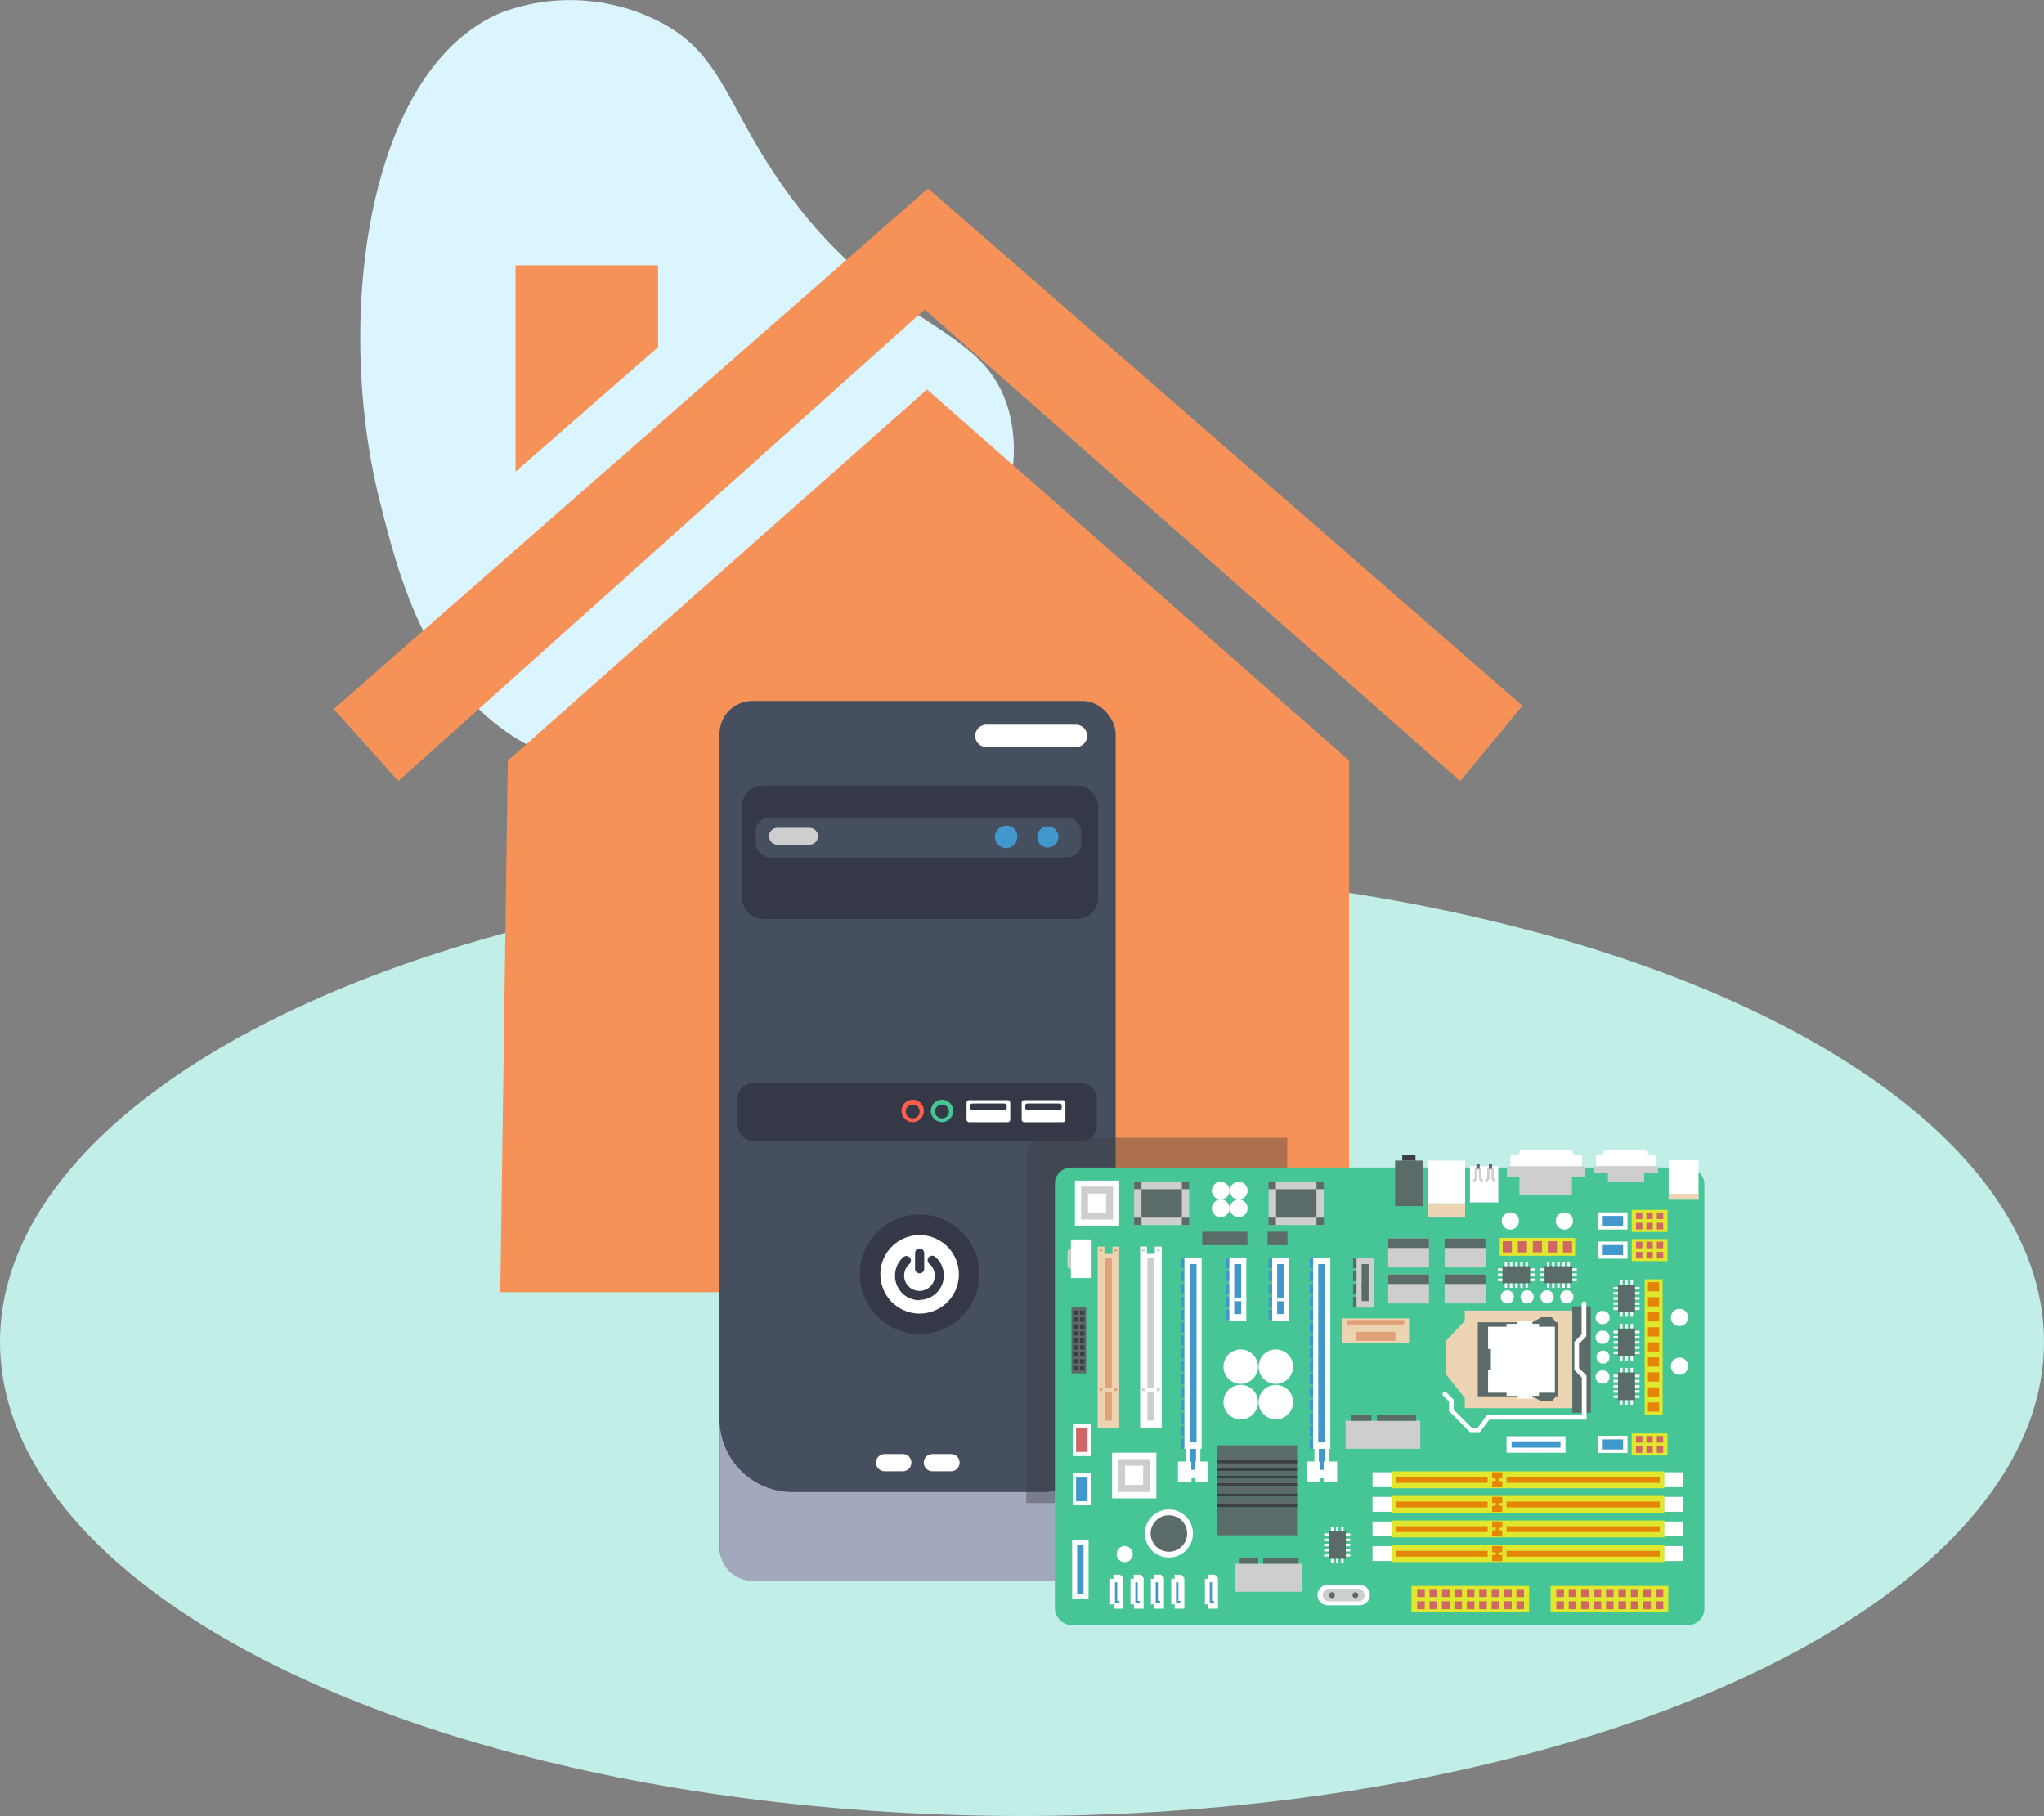 <?xml version="1.0" encoding="UTF-8"?>
<svg xmlns="http://www.w3.org/2000/svg" viewBox="0 0 182.7 162.31">
  <rect x="0" y="0" width="182.7" height="162.31" fill="#808080" stroke="none"/>
  <defs>
    <style>.cls-1{fill:#dbf5ff;}.cls-2{fill:#c1eee6;}.cls-3{fill:#f69258;}.cls-4{fill:#464f60;}.cls-5{fill:#a2a9bc;}.cls-6{fill:#343847;}.cls-7{fill:#cecece;}.cls-8{fill:#4098cd;}.cls-9{fill:#fff;}.cls-10{fill:#ff5e4c;}.cls-11{fill:#46c596;}.cls-12{fill:#dfe82d;}.cls-13{fill:#e58507;}.cls-14{fill:#d16666;}.cls-15{fill:#5b6b69;}.cls-16,.cls-19{fill:#3d3e43;}.cls-17{fill:#ecd4b3;}.cls-18{fill:#e0a177;}.cls-19{opacity:0.4;}</style>
  </defs>
  <g id="Calque_2" data-name="Calque 2">
    <g id="Calque_1-2" data-name="Calque 1">
      <path class="cls-1" d="M34,45C29.83,28.78,32.69,6.16,44.85,1.11a17.5,17.5,0,0,1,14,.78c5.6,2.82,6,7.33,10.87,14.37,9.45,13.72,18.62,12.29,20.58,21,2.17,9.58-7.29,19-9.32,21-7.57,7.5-21.9,14.35-33.4,8.54C38.34,62.08,35.68,51.67,34,45Z"></path>
      <ellipse class="cls-2" cx="91.35" cy="119.94" rx="91.35" ry="42.37"></ellipse>
      <polygon class="cls-3" points="45.39 67.98 82.86 34.81 120.59 67.98 120.59 115.49 44.72 115.49 45.39 67.98"></polygon>
      <polygon class="cls-3" points="29.83 63.37 35.6 69.81 82.66 27.66 130.52 69.81 136.08 63.08 82.95 16.84 29.83 63.37"></polygon>
      <polygon class="cls-3" points="46.08 42.15 58.82 31.03 58.82 23.71 46.08 23.71 46.08 42.15"></polygon>
      <rect class="cls-4" x="64.31" y="62.65" width="35.41" height="78.59" rx="2.94"></rect>
      <path class="cls-5" d="M99.72,126.83v11.46a3,3,0,0,1-2.94,3H67.26a2.94,2.94,0,0,1-2.94-3V126.83a6.52,6.52,0,0,0,6.52,6.53H93.19A6.53,6.53,0,0,0,99.72,126.83Z"></path>
      <rect class="cls-6" x="66.31" y="70.21" width="31.84" height="11.93" rx="1.86"></rect>
      <rect class="cls-4" x="67.55" y="73.07" width="29.09" height="3.56" rx="1.24"></rect>
      <path class="cls-7" d="M72.35,75.5H69.49a.76.76,0,0,1-.75-.76h0a.75.75,0,0,1,.75-.75h2.86a.75.75,0,0,1,.76.75h0A.76.76,0,0,1,72.35,75.5Z"></path>
      <path class="cls-8" d="M90.93,74.8a1,1,0,1,1-1-1A.95.95,0,0,1,90.93,74.8Z"></path>
      <circle class="cls-8" cx="93.66" cy="74.8" r="0.95"></circle>
      <path class="cls-9" d="M96.17,66.77h-8a1,1,0,0,1-1-1h0a1,1,0,0,1,1-1h8a1,1,0,0,1,1,1h0A1,1,0,0,1,96.17,66.77Z"></path>
      <rect class="cls-6" x="65.93" y="96.82" width="32.11" height="5.13" rx="1.32"></rect>
      <rect class="cls-9" x="91.32" y="98.33" width="3.91" height="1.97" rx="0.22"></rect>
      <rect class="cls-6" x="91.64" y="98.63" width="3.26" height="0.58" rx="0.18"></rect>
      <rect class="cls-9" x="86.39" y="98.33" width="3.91" height="1.97" rx="0.22"></rect>
      <rect class="cls-6" x="86.72" y="98.63" width="3.26" height="0.58" rx="0.18"></rect>
      <path class="cls-10" d="M81.58,100.29a1,1,0,1,1,1-1A1,1,0,0,1,81.58,100.29Zm0-1.57a.62.62,0,0,0,0,1.24.62.62,0,1,0,0-1.24Z"></path>
      <path class="cls-11" d="M84.2,100.29a1,1,0,1,1,1-1A1,1,0,0,1,84.2,100.29Zm0-1.57a.62.62,0,1,0,.62.62A.62.62,0,0,0,84.2,98.72Z"></path>
      <path class="cls-9" d="M80.69,131.5H79.07a.78.78,0,0,1-.77-.77h0a.77.77,0,0,1,.77-.77h1.62a.76.76,0,0,1,.77.77h0A.77.77,0,0,1,80.69,131.5Z"></path>
      <path class="cls-9" d="M85,131.5H83.34a.78.78,0,0,1-.77-.77h0a.77.77,0,0,1,.77-.77H85a.76.76,0,0,1,.77.77h0A.77.77,0,0,1,85,131.5Z"></path>
      <circle class="cls-6" cx="82.2" cy="113.89" r="5.34"></circle>
      <circle class="cls-9" cx="82.2" cy="113.89" r="3.51" transform="translate(-35.85 37.79) rotate(-21.37)"></circle>
      <path class="cls-6" d="M82.2,116.21A2.18,2.18,0,0,1,80,114a2.21,2.21,0,0,1,.74-1.64.41.41,0,0,1,.54.62,1.37,1.37,0,1,0,1.81,0,.41.41,0,1,1,.54-.61,2.18,2.18,0,0,1-1.45,3.81Z"></path>
      <path class="cls-6" d="M82.2,113.81h0a.41.41,0,0,1-.41-.41V112a.41.41,0,0,1,.41-.41h0a.41.41,0,0,1,.41.41v1.43A.41.41,0,0,1,82.2,113.81Z"></path>
      <rect class="cls-11" x="94.29" y="104.35" width="58.05" height="40.89" rx="1.44"></rect>
      <rect class="cls-12" x="124.39" y="138.1" width="24.38" height="1.51"></rect>
      <rect class="cls-13" x="133.37" y="138.19" width="0.91" height="0.55"></rect>
      <rect class="cls-13" x="133.37" y="138.98" width="0.91" height="0.55"></rect>
      <rect class="cls-13" x="133.69" y="138.66" width="0.29" height="0.41"></rect>
      <rect class="cls-9" x="122.68" y="138.19" width="1.71" height="1.33"></rect>
      <rect class="cls-9" x="148.76" y="138.19" width="1.71" height="1.33"></rect>
      <rect class="cls-13" x="124.8" y="138.61" width="8.17" height="0.52"></rect>
      <rect class="cls-13" x="134.66" y="138.61" width="13.69" height="0.52"></rect>
      <rect class="cls-12" x="124.39" y="135.9" width="24.38" height="1.51"></rect>
      <rect class="cls-13" x="133.37" y="135.99" width="0.91" height="0.55"></rect>
      <rect class="cls-13" x="133.37" y="136.78" width="0.91" height="0.55"></rect>
      <rect class="cls-13" x="133.69" y="136.46" width="0.29" height="0.41"></rect>
      <rect class="cls-9" x="122.68" y="135.99" width="1.71" height="1.33"></rect>
      <rect class="cls-9" x="148.76" y="135.99" width="1.71" height="1.33"></rect>
      <rect class="cls-13" x="124.8" y="136.41" width="8.17" height="0.52"></rect>
      <rect class="cls-13" x="134.66" y="136.41" width="13.69" height="0.52"></rect>
      <rect class="cls-12" x="124.39" y="133.7" width="24.38" height="1.51"></rect>
      <rect class="cls-13" x="133.37" y="133.79" width="0.91" height="0.55"></rect>
      <rect class="cls-13" x="133.37" y="134.58" width="0.91" height="0.55"></rect>
      <rect class="cls-13" x="133.69" y="134.26" width="0.29" height="0.41"></rect>
      <rect class="cls-9" x="122.68" y="133.79" width="1.71" height="1.33"></rect>
      <rect class="cls-9" x="148.76" y="133.79" width="1.71" height="1.33"></rect>
      <rect class="cls-13" x="124.8" y="134.21" width="8.17" height="0.52"></rect>
      <rect class="cls-13" x="134.66" y="134.21" width="13.69" height="0.52"></rect>
      <rect class="cls-12" x="124.39" y="131.51" width="24.38" height="1.51"></rect>
      <rect class="cls-13" x="133.37" y="131.59" width="0.91" height="0.55"></rect>
      <rect class="cls-13" x="133.37" y="132.38" width="0.91" height="0.55"></rect>
      <rect class="cls-13" x="133.69" y="132.06" width="0.29" height="0.41"></rect>
      <rect class="cls-9" x="122.68" y="131.59" width="1.71" height="1.33"></rect>
      <rect class="cls-9" x="148.76" y="131.59" width="1.71" height="1.33"></rect>
      <rect class="cls-13" x="124.8" y="132.01" width="8.17" height="0.52"></rect>
      <rect class="cls-13" x="134.66" y="132.01" width="13.69" height="0.52"></rect>
      <rect class="cls-12" x="126.16" y="141.75" width="10.52" height="2.36"></rect>
      <rect class="cls-14" x="126.67" y="142.03" width="0.68" height="0.71"></rect>
      <rect class="cls-14" x="126.67" y="143.12" width="0.68" height="0.71"></rect>
      <rect class="cls-14" x="127.78" y="142.03" width="0.68" height="0.71"></rect>
      <rect class="cls-14" x="127.78" y="143.12" width="0.68" height="0.71"></rect>
      <rect class="cls-14" x="128.89" y="142.03" width="0.68" height="0.71"></rect>
      <rect class="cls-14" x="128.89" y="143.12" width="0.68" height="0.71"></rect>
      <rect class="cls-14" x="130" y="142.03" width="0.68" height="0.71"></rect>
      <rect class="cls-14" x="130" y="143.12" width="0.68" height="0.71"></rect>
      <rect class="cls-14" x="131.11" y="142.03" width="0.68" height="0.71"></rect>
      <rect class="cls-14" x="131.11" y="143.12" width="0.68" height="0.71"></rect>
      <rect class="cls-14" x="132.22" y="142.03" width="0.68" height="0.71"></rect>
      <rect class="cls-14" x="132.22" y="143.12" width="0.68" height="0.71"></rect>
      <rect class="cls-14" x="133.33" y="142.03" width="0.68" height="0.71"></rect>
      <rect class="cls-14" x="133.33" y="143.12" width="0.68" height="0.71"></rect>
      <rect class="cls-14" x="134.44" y="142.03" width="0.68" height="0.71"></rect>
      <rect class="cls-14" x="134.44" y="143.12" width="0.68" height="0.71"></rect>
      <rect class="cls-14" x="135.54" y="142.03" width="0.68" height="0.71"></rect>
      <rect class="cls-14" x="135.54" y="143.12" width="0.68" height="0.71"></rect>
      <rect class="cls-12" x="138.6" y="141.75" width="10.52" height="2.36"></rect>
      <rect class="cls-14" x="139.11" y="142.03" width="0.68" height="0.71"></rect>
      <rect class="cls-14" x="139.11" y="143.12" width="0.68" height="0.71"></rect>
      <rect class="cls-14" x="140.22" y="142.03" width="0.68" height="0.71"></rect>
      <rect class="cls-14" x="140.22" y="143.12" width="0.68" height="0.71"></rect>
      <rect class="cls-14" x="141.33" y="142.03" width="0.68" height="0.71"></rect>
      <rect class="cls-14" x="141.33" y="143.12" width="0.68" height="0.71"></rect>
      <rect class="cls-14" x="142.44" y="142.03" width="0.68" height="0.71"></rect>
      <rect class="cls-14" x="142.44" y="143.12" width="0.68" height="0.71"></rect>
      <rect class="cls-14" x="143.55" y="142.03" width="0.68" height="0.71"></rect>
      <rect class="cls-14" x="143.55" y="143.12" width="0.68" height="0.71"></rect>
      <rect class="cls-14" x="144.66" y="142.03" width="0.68" height="0.71"></rect>
      <rect class="cls-14" x="144.66" y="143.12" width="0.68" height="0.71"></rect>
      <rect class="cls-14" x="145.77" y="142.03" width="0.68" height="0.71"></rect>
      <rect class="cls-14" x="145.77" y="143.12" width="0.68" height="0.71"></rect>
      <rect class="cls-14" x="146.88" y="142.03" width="0.68" height="0.71"></rect>
      <rect class="cls-14" x="146.88" y="143.12" width="0.68" height="0.71"></rect>
      <rect class="cls-14" x="147.99" y="142.03" width="0.68" height="0.71"></rect>
      <rect class="cls-14" x="147.99" y="143.12" width="0.68" height="0.71"></rect>
      <rect class="cls-15" x="93.48" y="119.13" width="5.91" height="1.32" transform="translate(216.22 23.36) rotate(90)"></rect>
      <rect class="cls-16" x="96.55" y="117.12" width="0.38" height="0.4" transform="translate(214.05 20.58) rotate(90)"></rect>
      <rect class="cls-16" x="95.93" y="117.12" width="0.38" height="0.4" transform="translate(213.44 21.2) rotate(90)"></rect>
      <rect class="cls-16" x="96.55" y="117.74" width="0.38" height="0.4" transform="translate(214.68 21.2) rotate(90)"></rect>
      <rect class="cls-16" x="95.93" y="117.74" width="0.38" height="0.4" transform="translate(214.06 21.82) rotate(90)"></rect>
      <rect class="cls-16" x="96.55" y="118.36" width="0.38" height="0.4" transform="translate(215.3 21.83) rotate(90)"></rect>
      <rect class="cls-16" x="95.93" y="118.36" width="0.38" height="0.4" transform="translate(214.68 22.44) rotate(90)"></rect>
      <rect class="cls-16" x="96.55" y="118.99" width="0.38" height="0.4" transform="translate(215.92 22.45) rotate(90)"></rect>
      <rect class="cls-16" x="95.93" y="118.99" width="0.38" height="0.4" transform="translate(215.31 23.06) rotate(90)"></rect>
      <rect class="cls-16" x="96.55" y="119.61" width="0.38" height="0.4" transform="translate(216.54 23.07) rotate(90)"></rect>
      <rect class="cls-16" x="95.93" y="119.61" width="0.38" height="0.4" transform="translate(215.93 23.69) rotate(90)"></rect>
      <rect class="cls-16" x="96.55" y="120.23" width="0.38" height="0.4" transform="translate(217.17 23.69) rotate(90)"></rect>
      <rect class="cls-16" x="95.93" y="120.23" width="0.38" height="0.4" transform="translate(216.55 24.31) rotate(90)"></rect>
      <rect class="cls-16" x="96.55" y="120.85" width="0.38" height="0.4" transform="translate(217.79 24.32) rotate(90)"></rect>
      <rect class="cls-16" x="95.93" y="120.85" width="0.38" height="0.4" transform="translate(217.17 24.93) rotate(90)"></rect>
      <rect class="cls-16" x="96.55" y="121.48" width="0.38" height="0.4" transform="translate(218.41 24.94) rotate(90)"></rect>
      <rect class="cls-16" x="95.93" y="121.48" width="0.38" height="0.4" transform="translate(217.8 25.55) rotate(90)"></rect>
      <rect class="cls-16" x="96.55" y="122.1" width="0.38" height="0.4" transform="translate(219.03 25.56) rotate(90)"></rect>
      <rect class="cls-16" x="95.93" y="122.1" width="0.38" height="0.4" transform="translate(218.42 26.18) rotate(90)"></rect>
      <path class="cls-9" d="M150.89,117.75a.77.77,0,1,1-.77-.77A.77.77,0,0,1,150.89,117.75Z"></path>
      <circle class="cls-9" cx="135" cy="109.13" r="0.77"></circle>
      <circle class="cls-9" cx="139.83" cy="109.13" r="0.77"></circle>
      <path class="cls-9" d="M143.87,117.75a.58.58,0,0,1-.58.59.59.59,0,1,1,0-1.17A.58.58,0,0,1,143.87,117.75Z"></path>
      <path class="cls-9" d="M143.87,119.53a.58.58,0,0,1-.58.58.59.59,0,1,1,0-1.17A.58.58,0,0,1,143.87,119.53Z"></path>
      <path class="cls-9" d="M143.87,121.3a.58.58,0,0,1-.58.58.59.59,0,0,1-.59-.58.6.6,0,0,1,.59-.59A.59.59,0,0,1,143.87,121.3Z"></path>
      <path class="cls-9" d="M143.87,123.07a.58.58,0,0,1-.58.59.59.59,0,1,1,0-1.17A.58.58,0,0,1,143.87,123.07Z"></path>
      <path class="cls-9" d="M150.89,122.11a.77.77,0,1,1-.77-.77A.76.76,0,0,1,150.89,122.11Z"></path>
      <rect class="cls-12" x="147.01" y="114.34" width="1.6" height="12.09"></rect>
      <rect class="cls-13" x="147.3" y="114.6" width="1" height="0.82"></rect>
      <rect class="cls-13" x="147.3" y="115.94" width="1" height="0.82"></rect>
      <rect class="cls-13" x="147.3" y="117.29" width="1" height="0.82"></rect>
      <rect class="cls-13" x="147.3" y="118.63" width="1" height="0.82"></rect>
      <rect class="cls-13" x="147.3" y="119.97" width="1" height="0.82"></rect>
      <rect class="cls-13" x="147.3" y="121.32" width="1" height="0.82"></rect>
      <rect class="cls-13" x="147.3" y="122.66" width="1" height="0.82"></rect>
      <rect class="cls-13" x="147.3" y="124" width="1" height="0.82"></rect>
      <rect class="cls-13" x="147.3" y="125.35" width="1" height="0.82"></rect>
      <rect class="cls-12" x="136.63" y="108.06" width="1.6" height="6.74" transform="translate(25.99 248.87) rotate(-90)"></rect>
      <rect class="cls-14" x="134.23" y="111.03" width="1" height="0.82" transform="translate(23.29 246.17) rotate(-90)"></rect>
      <rect class="cls-14" x="135.57" y="111.03" width="1" height="0.82" transform="translate(24.64 247.51) rotate(-90)"></rect>
      <rect class="cls-14" x="136.92" y="111.03" width="1" height="0.82" transform="translate(25.98 248.85) rotate(-90)"></rect>
      <rect class="cls-14" x="138.26" y="111.03" width="1" height="0.82" transform="translate(27.32 250.2) rotate(-90)"></rect>
      <rect class="cls-14" x="139.6" y="111.03" width="1" height="0.82" transform="translate(28.67 251.54) rotate(-90)"></rect>
      <rect class="cls-15" x="144.62" y="122.66" width="1.53" height="2.48"></rect>
      <rect class="cls-9" x="146.15" y="122.87" width="0.4" height="0.22"></rect>
      <rect class="cls-9" x="146.15" y="123.33" width="0.4" height="0.22"></rect>
      <rect class="cls-9" x="146.15" y="124.26" width="0.4" height="0.22"></rect>
      <rect class="cls-9" x="146.15" y="123.79" width="0.4" height="0.22"></rect>
      <rect class="cls-9" x="146.15" y="124.72" width="0.4" height="0.22"></rect>
      <rect class="cls-9" x="144.22" y="122.87" width="0.4" height="0.22"></rect>
      <rect class="cls-9" x="144.22" y="123.33" width="0.4" height="0.22"></rect>
      <rect class="cls-9" x="144.22" y="124.26" width="0.4" height="0.22"></rect>
      <rect class="cls-9" x="144.22" y="123.79" width="0.4" height="0.22"></rect>
      <rect class="cls-9" x="144.22" y="124.72" width="0.4" height="0.22"></rect>
      <rect class="cls-9" x="145.74" y="122.26" width="0.22" height="0.4"></rect>
      <rect class="cls-9" x="144.81" y="122.26" width="0.22" height="0.4"></rect>
      <rect class="cls-9" x="145.27" y="122.26" width="0.22" height="0.4"></rect>
      <rect class="cls-9" x="145.74" y="125.15" width="0.22" height="0.4"></rect>
      <rect class="cls-9" x="144.81" y="125.15" width="0.22" height="0.4"></rect>
      <rect class="cls-9" x="145.27" y="125.15" width="0.22" height="0.4"></rect>
      <rect class="cls-15" x="118.77" y="136.85" width="1.53" height="2.48"></rect>
      <rect class="cls-9" x="120.29" y="137.05" width="0.4" height="0.22"></rect>
      <rect class="cls-9" x="120.29" y="137.52" width="0.4" height="0.22"></rect>
      <rect class="cls-9" x="120.29" y="138.44" width="0.4" height="0.22"></rect>
      <rect class="cls-9" x="120.29" y="137.98" width="0.4" height="0.22"></rect>
      <rect class="cls-9" x="120.29" y="138.9" width="0.4" height="0.22"></rect>
      <rect class="cls-9" x="118.36" y="137.05" width="0.4" height="0.22"></rect>
      <rect class="cls-9" x="118.36" y="137.52" width="0.4" height="0.22"></rect>
      <rect class="cls-9" x="118.36" y="138.44" width="0.4" height="0.22"></rect>
      <rect class="cls-9" x="118.36" y="137.98" width="0.4" height="0.22"></rect>
      <rect class="cls-9" x="118.36" y="138.9" width="0.4" height="0.22"></rect>
      <rect class="cls-9" x="119.88" y="136.44" width="0.22" height="0.4"></rect>
      <rect class="cls-9" x="118.96" y="136.44" width="0.22" height="0.4"></rect>
      <rect class="cls-9" x="119.42" y="136.44" width="0.22" height="0.4"></rect>
      <rect class="cls-9" x="119.88" y="139.33" width="0.22" height="0.4"></rect>
      <rect class="cls-9" x="118.96" y="139.33" width="0.22" height="0.4"></rect>
      <rect class="cls-9" x="119.42" y="139.33" width="0.22" height="0.4"></rect>
      <circle class="cls-9" cx="134.73" cy="115.91" r="0.59"></circle>
      <circle class="cls-9" cx="136.5" cy="115.91" r="0.59"></circle>
      <path class="cls-9" d="M138.27,115.32a.59.59,0,1,1-.58.59A.58.58,0,0,1,138.27,115.32Z"></path>
      <path class="cls-9" d="M140.05,115.32a.59.59,0,1,1-.59.59A.58.58,0,0,1,140.05,115.32Z"></path>
      <polygon class="cls-17" points="140.54 117.14 140.54 125.86 130.93 125.86 130.93 124.96 129.28 122.88 129.28 119.8 130.93 118.05 130.93 117.14 140.54 117.14"></polygon>
      <rect class="cls-15" x="140.54" y="116.76" width="1.65" height="9.51"></rect>
      <path class="cls-9" d="M132.28,128h-.89l-1.87-1.87v-.85l-.55-.56a.21.21,0,0,1,.29-.29l.68.68V126l1.63,1.63h.5l.84-1.16h8.48v-3.34l-.67-.68v-2.52l.65-.66v-2.74a.22.22,0,0,1,.21-.21.21.21,0,0,1,.21.21v2.91l-.65.66v2.18l.67.67v3.93h-8.69Z"></path>
      <polygon class="cls-9" points="99.23 143.4 99.23 141.11 99.52 141.11 99.52 140.74 100.11 140.74 100.4 141.03 100.4 143.78 99.54 143.78 99.54 143.39 99.23 143.4"></polygon>
      <polygon class="cls-8" points="100.05 143.29 99.66 143.29 99.66 141.42 99.86 141.42 99.86 143.09 100.05 143.09 100.05 143.29"></polygon>
      <path class="cls-9" d="M106.63,137.05a2.15,2.15,0,1,1-2.15-2.14A2.15,2.15,0,0,1,106.63,137.05Z"></path>
      <path class="cls-15" d="M106.11,137.05a1.63,1.63,0,1,1-1.63-1.62A1.63,1.63,0,0,1,106.11,137.05Z"></path>
      <circle class="cls-9" cx="100.53" cy="138.9" r="0.72"></circle>
      <rect class="cls-9" x="95.89" y="131.68" width="1.6" height="2.86"></rect>
      <rect class="cls-8" x="96.18" y="132.06" width="1.03" height="2.11"></rect>
      <rect class="cls-9" x="95.89" y="127.28" width="1.6" height="2.86"></rect>
      <rect class="cls-14" x="96.18" y="127.66" width="1.03" height="2.11"></rect>
      <rect class="cls-9" x="95.83" y="137.63" width="1.47" height="5.27"></rect>
      <rect class="cls-8" x="96.28" y="138.09" width="0.57" height="4.37"></rect>
      <rect class="cls-9" x="136.56" y="126.47" width="1.47" height="5.27" transform="translate(266.4 -8.19) rotate(90)"></rect>
      <rect class="cls-8" x="137.01" y="126.92" width="0.57" height="4.37" transform="translate(266.4 -8.19) rotate(90)"></rect>
      <path class="cls-9" d="M121.53,143.48h-2.85a.92.92,0,0,1-.92-.92h0a.92.92,0,0,1,.92-.91h2.85a.91.91,0,0,1,.91.91h0A.92.92,0,0,1,121.53,143.48Z"></path>
      <path class="cls-7" d="M121.4,143.13h-2.6a.57.57,0,0,1-.57-.57h0a.58.58,0,0,1,.57-.57h2.6a.57.57,0,0,1,.57.57h0A.56.56,0,0,1,121.4,143.13Z"></path>
      <path class="cls-15" d="M119.31,142.56a.26.26,0,1,1-.26-.25A.26.26,0,0,1,119.31,142.56Z"></path>
      <path class="cls-15" d="M121.41,142.56a.26.26,0,1,1-.26-.25A.26.26,0,0,1,121.41,142.56Z"></path>
      <rect class="cls-17" x="119.98" y="117.83" width="5.97" height="2.2"></rect>
      <rect class="cls-18" x="121.21" y="119.03" width="3.51" height="0.81"></rect>
      <rect class="cls-18" x="120.4" y="117.98" width="5.12" height="0.4"></rect>
      <polygon class="cls-15" points="139.09 118.18 138.71 117.73 137.76 117.73 136.97 118.18 132.09 118.18 132.09 124.8 136.97 124.8 137.76 125.25 138.71 125.25 139.09 124.8 139.24 124.8 139.24 118.18 139.09 118.18"></polygon>
      <polygon class="cls-9" points="137.56 118.58 137.56 118.32 136.97 118.32 136.97 118.04 135.57 118.04 135.57 118.32 134.66 118.32 134.66 118.58 133.01 118.58 133.01 120.57 133.26 120.57 133.26 122.48 133.01 122.48 133.01 124.48 134.66 124.48 134.66 124.75 135.57 124.75 135.57 125.02 136.97 125.02 136.97 124.75 137.56 124.75 137.56 124.48 138.98 124.48 138.98 118.58 137.56 118.58"></polygon>
      <rect class="cls-12" x="145.85" y="128.12" width="3.2" height="1.97"></rect>
      <rect class="cls-14" x="146.23" y="128.35" width="0.57" height="0.59"></rect>
      <rect class="cls-14" x="146.23" y="129.26" width="0.57" height="0.59"></rect>
      <rect class="cls-14" x="147.16" y="128.35" width="0.57" height="0.59"></rect>
      <rect class="cls-14" x="147.16" y="129.26" width="0.57" height="0.59"></rect>
      <rect class="cls-14" x="148.09" y="128.35" width="0.57" height="0.59"></rect>
      <rect class="cls-14" x="148.09" y="129.26" width="0.57" height="0.59"></rect>
      <rect class="cls-9" x="142.87" y="128.33" width="2.6" height="1.53"></rect>
      <rect class="cls-8" x="143.26" y="128.65" width="1.82" height="0.9"></rect>
      <rect class="cls-12" x="145.85" y="110.75" width="3.2" height="1.97"></rect>
      <rect class="cls-14" x="146.23" y="110.98" width="0.57" height="0.59"></rect>
      <rect class="cls-14" x="146.23" y="111.89" width="0.57" height="0.59"></rect>
      <rect class="cls-14" x="147.16" y="110.98" width="0.57" height="0.59"></rect>
      <rect class="cls-14" x="147.16" y="111.89" width="0.57" height="0.59"></rect>
      <rect class="cls-14" x="148.09" y="110.98" width="0.57" height="0.59"></rect>
      <rect class="cls-14" x="148.09" y="111.89" width="0.57" height="0.59"></rect>
      <rect class="cls-9" x="142.87" y="110.97" width="2.6" height="1.53"></rect>
      <rect class="cls-8" x="143.26" y="111.28" width="1.82" height="0.9"></rect>
      <rect class="cls-12" x="145.85" y="108.14" width="3.2" height="1.97"></rect>
      <rect class="cls-14" x="146.23" y="108.37" width="0.57" height="0.59"></rect>
      <rect class="cls-14" x="146.23" y="109.29" width="0.57" height="0.59"></rect>
      <rect class="cls-14" x="147.16" y="108.37" width="0.57" height="0.59"></rect>
      <rect class="cls-14" x="147.16" y="109.29" width="0.57" height="0.59"></rect>
      <rect class="cls-14" x="148.09" y="108.37" width="0.57" height="0.59"></rect>
      <rect class="cls-14" x="148.09" y="109.29" width="0.57" height="0.59"></rect>
      <rect class="cls-9" x="142.87" y="108.36" width="2.6" height="1.53"></rect>
      <rect class="cls-8" x="143.26" y="108.68" width="1.82" height="0.9"></rect>
      <rect class="cls-7" x="124.08" y="110.69" width="3.65" height="2.59"></rect>
      <rect class="cls-15" x="124.08" y="110.69" width="3.65" height="0.85"></rect>
      <rect class="cls-8" x="117.07" y="112.45" width="0.31" height="0.9"></rect>
      <rect class="cls-8" x="117.07" y="113.61" width="0.31" height="0.9"></rect>
      <rect class="cls-8" x="117.07" y="114.76" width="0.31" height="0.9"></rect>
      <rect class="cls-8" x="117.07" y="115.91" width="0.31" height="0.9"></rect>
      <rect class="cls-8" x="117.07" y="117.07" width="0.31" height="0.9"></rect>
      <rect class="cls-8" x="117.07" y="118.22" width="0.31" height="0.9"></rect>
      <rect class="cls-8" x="117.07" y="119.37" width="0.31" height="0.9"></rect>
      <rect class="cls-8" x="117.07" y="120.52" width="0.31" height="0.9"></rect>
      <rect class="cls-8" x="117.07" y="121.68" width="0.31" height="0.9"></rect>
      <rect class="cls-8" x="117.07" y="122.83" width="0.31" height="0.9"></rect>
      <rect class="cls-8" x="117.07" y="123.98" width="0.31" height="0.9"></rect>
      <rect class="cls-8" x="117.07" y="125.14" width="0.31" height="0.9"></rect>
      <rect class="cls-8" x="117.07" y="126.29" width="0.31" height="0.9"></rect>
      <rect class="cls-8" x="117.07" y="127.44" width="0.31" height="0.9"></rect>
      <rect class="cls-8" x="117.07" y="128.6" width="0.31" height="0.9"></rect>
      <path class="cls-9" d="M118.79,130.63V129.5h.12V112.41h-1.53V129.5h.11v1.13h-.71v1.82H118v-.32h.31v.32h1.21v-1.82Zm-.48,0v.73H118v-.73h-.11V129.5h.51v1.13Z"></path>
      <polygon class="cls-8" points="117.89 129.5 117.89 130.63 118 130.63 118 131.36 118.31 131.36 118.31 130.63 118.4 130.63 118.4 129.5 117.89 129.5"></polygon>
      <rect class="cls-8" x="117.83" y="112.98" width="0.62" height="15.94"></rect>
      <rect class="cls-7" x="124.08" y="113.91" width="3.65" height="2.59"></rect>
      <rect class="cls-15" x="124.08" y="113.91" width="3.65" height="0.85"></rect>
      <rect class="cls-7" x="129.13" y="110.69" width="3.65" height="2.59"></rect>
      <rect class="cls-15" x="129.13" y="110.69" width="3.65" height="0.85"></rect>
      <rect class="cls-7" x="129.13" y="113.91" width="3.65" height="2.59"></rect>
      <rect class="cls-15" x="129.13" y="113.91" width="3.65" height="0.85"></rect>
      <rect class="cls-7" x="121.25" y="112.41" width="1.53" height="4.46"></rect>
      <rect class="cls-15" x="120.94" y="112.45" width="0.31" height="0.9"></rect>
      <rect class="cls-15" x="120.94" y="113.61" width="0.31" height="0.9"></rect>
      <rect class="cls-15" x="120.94" y="114.76" width="0.31" height="0.9"></rect>
      <rect class="cls-15" x="120.94" y="115.91" width="0.31" height="0.9"></rect>
      <rect class="cls-15" x="121.71" y="112.98" width="0.62" height="3.31"></rect>
      <rect class="cls-15" x="121.71" y="114.96" width="0.62" height="0.25"></rect>
      <rect class="cls-9" x="113.71" y="112.41" width="1.53" height="5.62"></rect>
      <rect class="cls-8" x="113.4" y="112.45" width="0.31" height="0.9"></rect>
      <rect class="cls-8" x="113.4" y="113.61" width="0.31" height="0.9"></rect>
      <rect class="cls-8" x="113.4" y="114.76" width="0.31" height="0.9"></rect>
      <rect class="cls-8" x="113.4" y="115.91" width="0.31" height="0.9"></rect>
      <rect class="cls-8" x="113.4" y="117.07" width="0.31" height="0.9"></rect>
      <rect class="cls-8" x="114.16" y="112.98" width="0.62" height="4.47"></rect>
      <rect class="cls-9" x="114.16" y="116.01" width="0.62" height="0.29"></rect>
      <rect class="cls-9" x="109.87" y="112.41" width="1.53" height="5.62"></rect>
      <rect class="cls-8" x="109.56" y="112.45" width="0.31" height="0.9"></rect>
      <rect class="cls-8" x="109.56" y="113.61" width="0.31" height="0.9"></rect>
      <rect class="cls-8" x="109.56" y="114.76" width="0.31" height="0.9"></rect>
      <rect class="cls-8" x="109.56" y="115.91" width="0.31" height="0.9"></rect>
      <rect class="cls-8" x="109.56" y="117.07" width="0.31" height="0.9"></rect>
      <rect class="cls-8" x="110.32" y="112.98" width="0.62" height="4.47"></rect>
      <rect class="cls-9" x="110.32" y="116.01" width="0.62" height="0.29"></rect>
      <rect class="cls-8" x="105.57" y="112.45" width="0.31" height="0.9"></rect>
      <rect class="cls-8" x="105.57" y="113.61" width="0.31" height="0.9"></rect>
      <rect class="cls-8" x="105.57" y="114.76" width="0.31" height="0.9"></rect>
      <rect class="cls-8" x="105.57" y="115.91" width="0.31" height="0.9"></rect>
      <rect class="cls-8" x="105.57" y="117.07" width="0.31" height="0.9"></rect>
      <rect class="cls-8" x="105.57" y="118.22" width="0.31" height="0.9"></rect>
      <rect class="cls-8" x="105.57" y="119.37" width="0.31" height="0.9"></rect>
      <rect class="cls-8" x="105.57" y="120.52" width="0.31" height="0.9"></rect>
      <rect class="cls-8" x="105.57" y="121.68" width="0.31" height="0.9"></rect>
      <rect class="cls-8" x="105.57" y="122.83" width="0.31" height="0.9"></rect>
      <rect class="cls-8" x="105.57" y="123.98" width="0.31" height="0.9"></rect>
      <rect class="cls-8" x="105.57" y="125.14" width="0.31" height="0.9"></rect>
      <rect class="cls-8" x="105.57" y="126.29" width="0.31" height="0.9"></rect>
      <rect class="cls-8" x="105.57" y="127.44" width="0.31" height="0.9"></rect>
      <rect class="cls-8" x="105.57" y="128.6" width="0.31" height="0.9"></rect>
      <path class="cls-9" d="M107.29,130.63V129.5h.12V112.41h-1.54V129.5H106v1.13h-.71v1.82h1.21v-.32h.31v.32H108v-1.82Zm-.49,0v.73h-.31v-.73h-.1V129.5h.5v1.13Z"></path>
      <polygon class="cls-8" points="106.39 129.5 106.39 130.63 106.49 130.63 106.49 131.36 106.8 131.36 106.8 130.63 106.89 130.63 106.89 129.5 106.39 129.5"></polygon>
      <rect class="cls-8" x="106.33" y="112.98" width="0.62" height="15.94"></rect>
      <polygon class="cls-9" points="103.84 111.42 103.84 127.66 101.91 127.66 101.91 111.42 102.52 111.42 102.52 112.07 103.22 112.07 103.22 111.42 103.84 111.42"></polygon>
      <rect class="cls-7" x="102.08" y="111.6" width="0.25" height="0.25"></rect>
      <rect class="cls-7" x="103.4" y="111.6" width="0.25" height="0.25"></rect>
      <rect class="cls-7" x="102.08" y="124.08" width="0.25" height="0.25"></rect>
      <rect class="cls-7" x="103.4" y="124.08" width="0.25" height="0.25"></rect>
      <rect class="cls-7" x="102.56" y="112.41" width="0.62" height="14.56"></rect>
      <rect class="cls-9" x="102.56" y="124.03" width="0.62" height="0.35"></rect>
      <polygon class="cls-17" points="100.04 111.42 100.04 127.66 98.11 127.66 98.11 111.42 98.72 111.42 98.72 112.07 99.43 112.07 99.43 111.42 100.04 111.42"></polygon>
      <rect class="cls-18" x="98.28" y="111.6" width="0.25" height="0.25"></rect>
      <rect class="cls-18" x="99.6" y="111.6" width="0.25" height="0.25"></rect>
      <rect class="cls-18" x="98.28" y="124.08" width="0.25" height="0.25"></rect>
      <rect class="cls-18" x="99.6" y="124.08" width="0.25" height="0.25"></rect>
      <rect class="cls-18" x="98.76" y="112.41" width="0.62" height="14.56"></rect>
      <rect class="cls-17" x="98.76" y="124.03" width="0.62" height="0.35"></rect>
      <rect class="cls-9" x="95.72" y="110.78" width="1.85" height="3.45"></rect>
      <path class="cls-7" d="M95.72,113.43h0v-1.85h0a.31.31,0,0,0-.31.31v1.22A.31.31,0,0,0,95.72,113.43Z"></path>
      <rect class="cls-9" x="96.08" y="105.52" width="3.96" height="4.08"></rect>
      <path class="cls-7" d="M99.49,109H96.63v-2.94h2.86Zm-2.24-.63h1.62v-1.69H97.25Z"></path>
      <rect class="cls-9" x="99.4" y="129.84" width="3.96" height="4.08"></rect>
      <path class="cls-7" d="M102.81,133.35H99.94v-2.94h2.87Zm-2.25-.63h1.62V131h-1.62Z"></path>
      <rect class="cls-7" x="101.37" y="105.63" width="4.92" height="3.86"></rect>
      <rect class="cls-15" x="101.37" y="105.63" width="0.66" height="0.66"></rect>
      <rect class="cls-15" x="105.64" y="105.63" width="0.66" height="0.66"></rect>
      <rect class="cls-15" x="101.37" y="108.83" width="0.66" height="0.66"></rect>
      <rect class="cls-15" x="105.64" y="108.83" width="0.66" height="0.66"></rect>
      <rect class="cls-15" x="102.03" y="106.29" width="3.61" height="2.54"></rect>
      <rect class="cls-15" x="107.46" y="110.09" width="4.04" height="1.2"></rect>
      <rect class="cls-15" x="113.3" y="110.09" width="1.78" height="1.2"></rect>
      <path class="cls-9" d="M109.9,106.42a.79.79,0,1,1-.79-.79A.79.79,0,0,1,109.9,106.42Z"></path>
      <path class="cls-9" d="M111.51,106.42a.79.79,0,0,1-1.58,0,.79.79,0,0,1,1.58,0Z"></path>
      <path class="cls-9" d="M109.9,108a.79.79,0,1,1-.79-.79A.79.79,0,0,1,109.9,108Z"></path>
      <path class="cls-9" d="M111.51,108a.79.79,0,1,1-.79-.79A.79.79,0,0,1,111.51,108Z"></path>
      <path class="cls-9" d="M112.44,122.15a1.54,1.54,0,1,1-1.54-1.54A1.54,1.54,0,0,1,112.44,122.15Z"></path>
      <path class="cls-9" d="M115.58,122.15a1.54,1.54,0,1,1-1.54-1.54A1.54,1.54,0,0,1,115.58,122.15Z"></path>
      <path class="cls-9" d="M112.44,125.32a1.54,1.54,0,1,1-1.54-1.54A1.54,1.54,0,0,1,112.44,125.32Z"></path>
      <path class="cls-9" d="M115.58,125.32a1.54,1.54,0,1,1-1.54-1.54A1.54,1.54,0,0,1,115.58,125.32Z"></path>
      <rect class="cls-15" x="108.8" y="129.18" width="7.14" height="1.33"></rect>
      <rect class="cls-15" x="108.8" y="130.8" width="7.14" height="0.4"></rect>
      <rect class="cls-15" x="108.8" y="131.48" width="7.14" height="0.4"></rect>
      <rect class="cls-16" x="108.8" y="130.52" width="7.14" height="0.28"></rect>
      <rect class="cls-16" x="108.8" y="131.2" width="7.14" height="0.28"></rect>
      <rect class="cls-15" x="108.8" y="132.16" width="7.14" height="0.4"></rect>
      <rect class="cls-16" x="108.8" y="131.88" width="7.14" height="0.28"></rect>
      <rect class="cls-15" x="108.8" y="132.84" width="7.14" height="0.65"></rect>
      <rect class="cls-16" x="108.8" y="132.56" width="7.14" height="0.28"></rect>
      <rect class="cls-16" x="108.8" y="133.49" width="7.14" height="0.29"></rect>
      <rect class="cls-15" x="108.8" y="133.79" width="7.14" height="0.65"></rect>
      <rect class="cls-16" x="108.8" y="134.44" width="7.14" height="0.29"></rect>
      <rect class="cls-15" x="108.8" y="134.73" width="7.14" height="2.49"></rect>
      <rect class="cls-15" x="124.7" y="103.73" width="2.51" height="4.07"></rect>
      <rect class="cls-16" x="125.34" y="103.21" width="1.18" height="0.52"></rect>
      <rect class="cls-9" x="127.65" y="103.73" width="3.31" height="3.83"></rect>
      <rect class="cls-17" x="127.65" y="107.57" width="3.31" height="1.25"></rect>
      <rect class="cls-9" x="131.39" y="104.23" width="2.53" height="3.24"></rect>
      <polygon class="cls-7" points="132.45 105.65 132.19 105.39 132.19 104.56 132.03 104.56 132.03 105.39 131.77 105.65 131.63 105.5 131.82 105.31 131.82 104.35 132.4 104.35 132.4 105.31 132.59 105.5 132.45 105.65"></polygon>
      <rect class="cls-15" x="131.97" y="104" width="0.29" height="0.46"></rect>
      <polygon class="cls-7" points="133.56 105.65 133.31 105.39 133.31 104.56 133.14 104.56 133.14 105.39 132.88 105.65 132.74 105.5 132.93 105.31 132.93 104.35 133.51 104.35 133.51 105.31 133.7 105.5 133.56 105.65"></polygon>
      <rect class="cls-15" x="133.08" y="104" width="0.29" height="0.46"></rect>
      <polygon class="cls-7" points="140.51 104.23 138.16 104.23 135.81 104.23 134.69 104.23 134.69 105.17 135.81 105.17 135.81 106.78 138.16 106.78 140.51 106.78 140.51 105.17 141.64 105.17 141.64 104.23 140.51 104.23"></polygon>
      <path class="cls-9" d="M141.19,103.22h-.39a.26.26,0,0,1-.26-.26v0a.18.18,0,0,0-.17-.18H136a.18.18,0,0,0-.18.18v0a.26.26,0,0,1-.25.26h-.4a.17.17,0,0,0-.17.17v.84h6.41v-.84A.17.17,0,0,0,141.19,103.22Z"></path>
      <path class="cls-9" d="M147.83,103.22h-.32a.25.25,0,0,1-.22-.26v0a.16.16,0,0,0-.14-.18h-3.66a.17.17,0,0,0-.15.18v0a.24.24,0,0,1-.21.26h-.33a.15.15,0,0,0-.14.17v.84H148v-.84A.16.16,0,0,0,147.83,103.22Z"></path>
      <polygon class="cls-7" points="148.21 104.23 142.48 104.23 142.48 104.86 143.72 104.86 143.72 105.67 146.97 105.67 146.97 104.86 148.21 104.86 148.21 104.23"></polygon>
      <rect class="cls-9" x="149.15" y="103.7" width="2.67" height="3.52"></rect>
      <rect class="cls-17" x="149.15" y="106.7" width="2.67" height="0.52"></rect>
      <rect class="cls-7" x="120.27" y="126.98" width="6.68" height="2.51"></rect>
      <rect class="cls-15" x="120.75" y="126.44" width="1.83" height="0.55"></rect>
      <rect class="cls-15" x="123.07" y="126.44" width="3.5" height="0.55"></rect>
      <rect class="cls-7" x="110.38" y="139.76" width="6.04" height="2.51"></rect>
      <rect class="cls-15" x="110.81" y="139.21" width="1.66" height="0.55"></rect>
      <rect class="cls-15" x="112.91" y="139.21" width="3.16" height="0.55"></rect>
      <polygon class="cls-9" points="101.05 143.4 101.05 141.11 101.34 141.11 101.34 140.74 101.93 140.74 102.22 141.03 102.22 143.78 101.36 143.78 101.36 143.39 101.05 143.4"></polygon>
      <polygon class="cls-8" points="101.87 143.29 101.48 143.29 101.48 141.42 101.69 141.42 101.69 143.09 101.87 143.09 101.87 143.29"></polygon>
      <polygon class="cls-9" points="102.87 143.4 102.87 141.11 103.17 141.11 103.17 140.74 103.75 140.74 104.04 141.03 104.04 143.78 103.18 143.78 103.18 143.39 102.87 143.4"></polygon>
      <polygon class="cls-8" points="103.69 143.29 103.3 143.29 103.3 141.42 103.5 141.42 103.5 143.09 103.69 143.09 103.69 143.29"></polygon>
      <polygon class="cls-9" points="104.69 143.4 104.69 141.11 104.99 141.11 104.99 140.74 105.57 140.74 105.86 141.03 105.86 143.78 105 143.78 105 143.39 104.69 143.4"></polygon>
      <polygon class="cls-8" points="105.51 143.29 105.12 143.29 105.12 141.42 105.33 141.42 105.33 143.09 105.51 143.09 105.51 143.29"></polygon>
      <polygon class="cls-9" points="107.7 143.4 107.7 141.11 107.99 141.11 107.99 140.74 108.58 140.74 108.87 141.03 108.87 143.78 108 143.78 108.01 143.39 107.7 143.4"></polygon>
      <polygon class="cls-8" points="108.52 143.29 108.13 143.29 108.13 141.42 108.33 141.42 108.33 143.09 108.52 143.09 108.52 143.29"></polygon>
      <rect class="cls-15" x="144.62" y="118.74" width="1.53" height="2.48"></rect>
      <rect class="cls-9" x="146.15" y="118.94" width="0.4" height="0.22"></rect>
      <rect class="cls-9" x="146.15" y="119.41" width="0.4" height="0.22"></rect>
      <rect class="cls-9" x="146.15" y="120.33" width="0.4" height="0.22"></rect>
      <rect class="cls-9" x="146.15" y="119.87" width="0.4" height="0.22"></rect>
      <rect class="cls-9" x="146.15" y="120.79" width="0.4" height="0.22"></rect>
      <rect class="cls-9" x="144.22" y="118.94" width="0.4" height="0.22"></rect>
      <rect class="cls-9" x="144.22" y="119.41" width="0.4" height="0.22"></rect>
      <rect class="cls-9" x="144.22" y="120.33" width="0.4" height="0.22"></rect>
      <rect class="cls-9" x="144.22" y="119.87" width="0.4" height="0.22"></rect>
      <rect class="cls-9" x="144.22" y="120.79" width="0.4" height="0.22"></rect>
      <rect class="cls-9" x="145.74" y="118.33" width="0.22" height="0.4"></rect>
      <rect class="cls-9" x="144.81" y="118.33" width="0.22" height="0.4"></rect>
      <rect class="cls-9" x="145.27" y="118.33" width="0.22" height="0.4"></rect>
      <rect class="cls-9" x="145.74" y="121.22" width="0.22" height="0.4"></rect>
      <rect class="cls-9" x="144.81" y="121.22" width="0.22" height="0.4"></rect>
      <rect class="cls-9" x="145.27" y="121.22" width="0.22" height="0.4"></rect>
      <rect class="cls-15" x="144.62" y="114.81" width="1.53" height="2.48"></rect>
      <rect class="cls-9" x="146.15" y="115.02" width="0.4" height="0.22"></rect>
      <rect class="cls-9" x="146.15" y="115.48" width="0.4" height="0.22"></rect>
      <rect class="cls-9" x="146.15" y="116.4" width="0.4" height="0.22"></rect>
      <rect class="cls-9" x="146.15" y="115.94" width="0.4" height="0.22"></rect>
      <rect class="cls-9" x="146.15" y="116.86" width="0.4" height="0.22"></rect>
      <rect class="cls-9" x="144.22" y="115.02" width="0.4" height="0.22"></rect>
      <rect class="cls-9" x="144.22" y="115.48" width="0.4" height="0.22"></rect>
      <rect class="cls-9" x="144.22" y="116.4" width="0.4" height="0.22"></rect>
      <rect class="cls-9" x="144.22" y="115.94" width="0.4" height="0.22"></rect>
      <rect class="cls-9" x="144.22" y="116.86" width="0.4" height="0.22"></rect>
      <rect class="cls-9" x="145.74" y="114.4" width="0.22" height="0.4"></rect>
      <rect class="cls-9" x="144.81" y="114.4" width="0.22" height="0.4"></rect>
      <rect class="cls-9" x="145.27" y="114.4" width="0.22" height="0.4"></rect>
      <rect class="cls-9" x="145.74" y="117.29" width="0.22" height="0.4"></rect>
      <rect class="cls-9" x="144.81" y="117.29" width="0.22" height="0.4"></rect>
      <rect class="cls-9" x="145.27" y="117.29" width="0.22" height="0.4"></rect>
      <rect class="cls-15" x="138.54" y="112.69" width="1.53" height="2.48" transform="translate(25.37 253.23) rotate(-90)"></rect>
      <rect class="cls-9" x="138.27" y="112.77" width="0.22" height="0.4"></rect>
      <rect class="cls-9" x="138.73" y="112.77" width="0.22" height="0.4"></rect>
      <rect class="cls-9" x="139.65" y="112.77" width="0.22" height="0.4"></rect>
      <rect class="cls-9" x="139.19" y="112.77" width="0.22" height="0.4"></rect>
      <rect class="cls-9" x="140.11" y="112.77" width="0.22" height="0.4"></rect>
      <rect class="cls-9" x="138.27" y="114.7" width="0.22" height="0.4"></rect>
      <rect class="cls-9" x="138.73" y="114.7" width="0.22" height="0.4"></rect>
      <rect class="cls-9" x="139.65" y="114.7" width="0.22" height="0.4"></rect>
      <rect class="cls-9" x="139.19" y="114.7" width="0.22" height="0.4"></rect>
      <rect class="cls-9" x="140.11" y="114.7" width="0.22" height="0.4"></rect>
      <rect class="cls-9" x="137.65" y="113.36" width="0.4" height="0.22"></rect>
      <rect class="cls-9" x="137.65" y="114.28" width="0.4" height="0.22"></rect>
      <rect class="cls-9" x="137.65" y="113.82" width="0.4" height="0.22"></rect>
      <rect class="cls-9" x="140.54" y="113.36" width="0.4" height="0.22"></rect>
      <rect class="cls-9" x="140.54" y="114.28" width="0.4" height="0.22"></rect>
      <rect class="cls-9" x="140.54" y="113.82" width="0.4" height="0.22"></rect>
      <rect class="cls-15" x="134.77" y="112.69" width="1.53" height="2.48" transform="translate(21.6 249.47) rotate(-90)"></rect>
      <rect class="cls-9" x="134.5" y="112.77" width="0.22" height="0.4"></rect>
      <rect class="cls-9" x="134.96" y="112.77" width="0.22" height="0.4"></rect>
      <rect class="cls-9" x="135.89" y="112.77" width="0.22" height="0.4"></rect>
      <rect class="cls-9" x="135.43" y="112.77" width="0.22" height="0.4"></rect>
      <rect class="cls-9" x="136.35" y="112.77" width="0.22" height="0.4"></rect>
      <rect class="cls-9" x="134.5" y="114.7" width="0.22" height="0.4"></rect>
      <rect class="cls-9" x="134.96" y="114.7" width="0.22" height="0.4"></rect>
      <rect class="cls-9" x="135.89" y="114.7" width="0.22" height="0.4"></rect>
      <rect class="cls-9" x="135.43" y="114.7" width="0.22" height="0.4"></rect>
      <rect class="cls-9" x="136.35" y="114.7" width="0.22" height="0.4"></rect>
      <rect class="cls-9" x="133.89" y="113.36" width="0.4" height="0.22"></rect>
      <rect class="cls-9" x="133.89" y="114.28" width="0.4" height="0.22"></rect>
      <rect class="cls-9" x="133.89" y="113.82" width="0.4" height="0.22"></rect>
      <rect class="cls-9" x="136.78" y="113.36" width="0.4" height="0.22"></rect>
      <rect class="cls-9" x="136.78" y="114.28" width="0.4" height="0.22"></rect>
      <rect class="cls-9" x="136.78" y="113.82" width="0.4" height="0.22"></rect>
      <rect class="cls-7" x="113.4" y="105.63" width="4.92" height="3.86"></rect>
      <rect class="cls-15" x="113.38" y="105.63" width="0.66" height="0.66"></rect>
      <rect class="cls-15" x="113.38" y="108.83" width="0.66" height="0.66"></rect>
      <rect class="cls-15" x="117.67" y="105.63" width="0.66" height="0.66"></rect>
      <rect class="cls-15" x="117.67" y="108.83" width="0.66" height="0.66"></rect>
      <rect class="cls-15" x="114.06" y="106.29" width="3.61" height="2.54"></rect>
      <path class="cls-19" d="M115.06,101.69v2.66H95.72a1.44,1.44,0,0,0-1.44,1.44v28.55H91.73V103.13a1.44,1.44,0,0,1,1.44-1.44Z"></path>
    </g>
  </g>
</svg>
